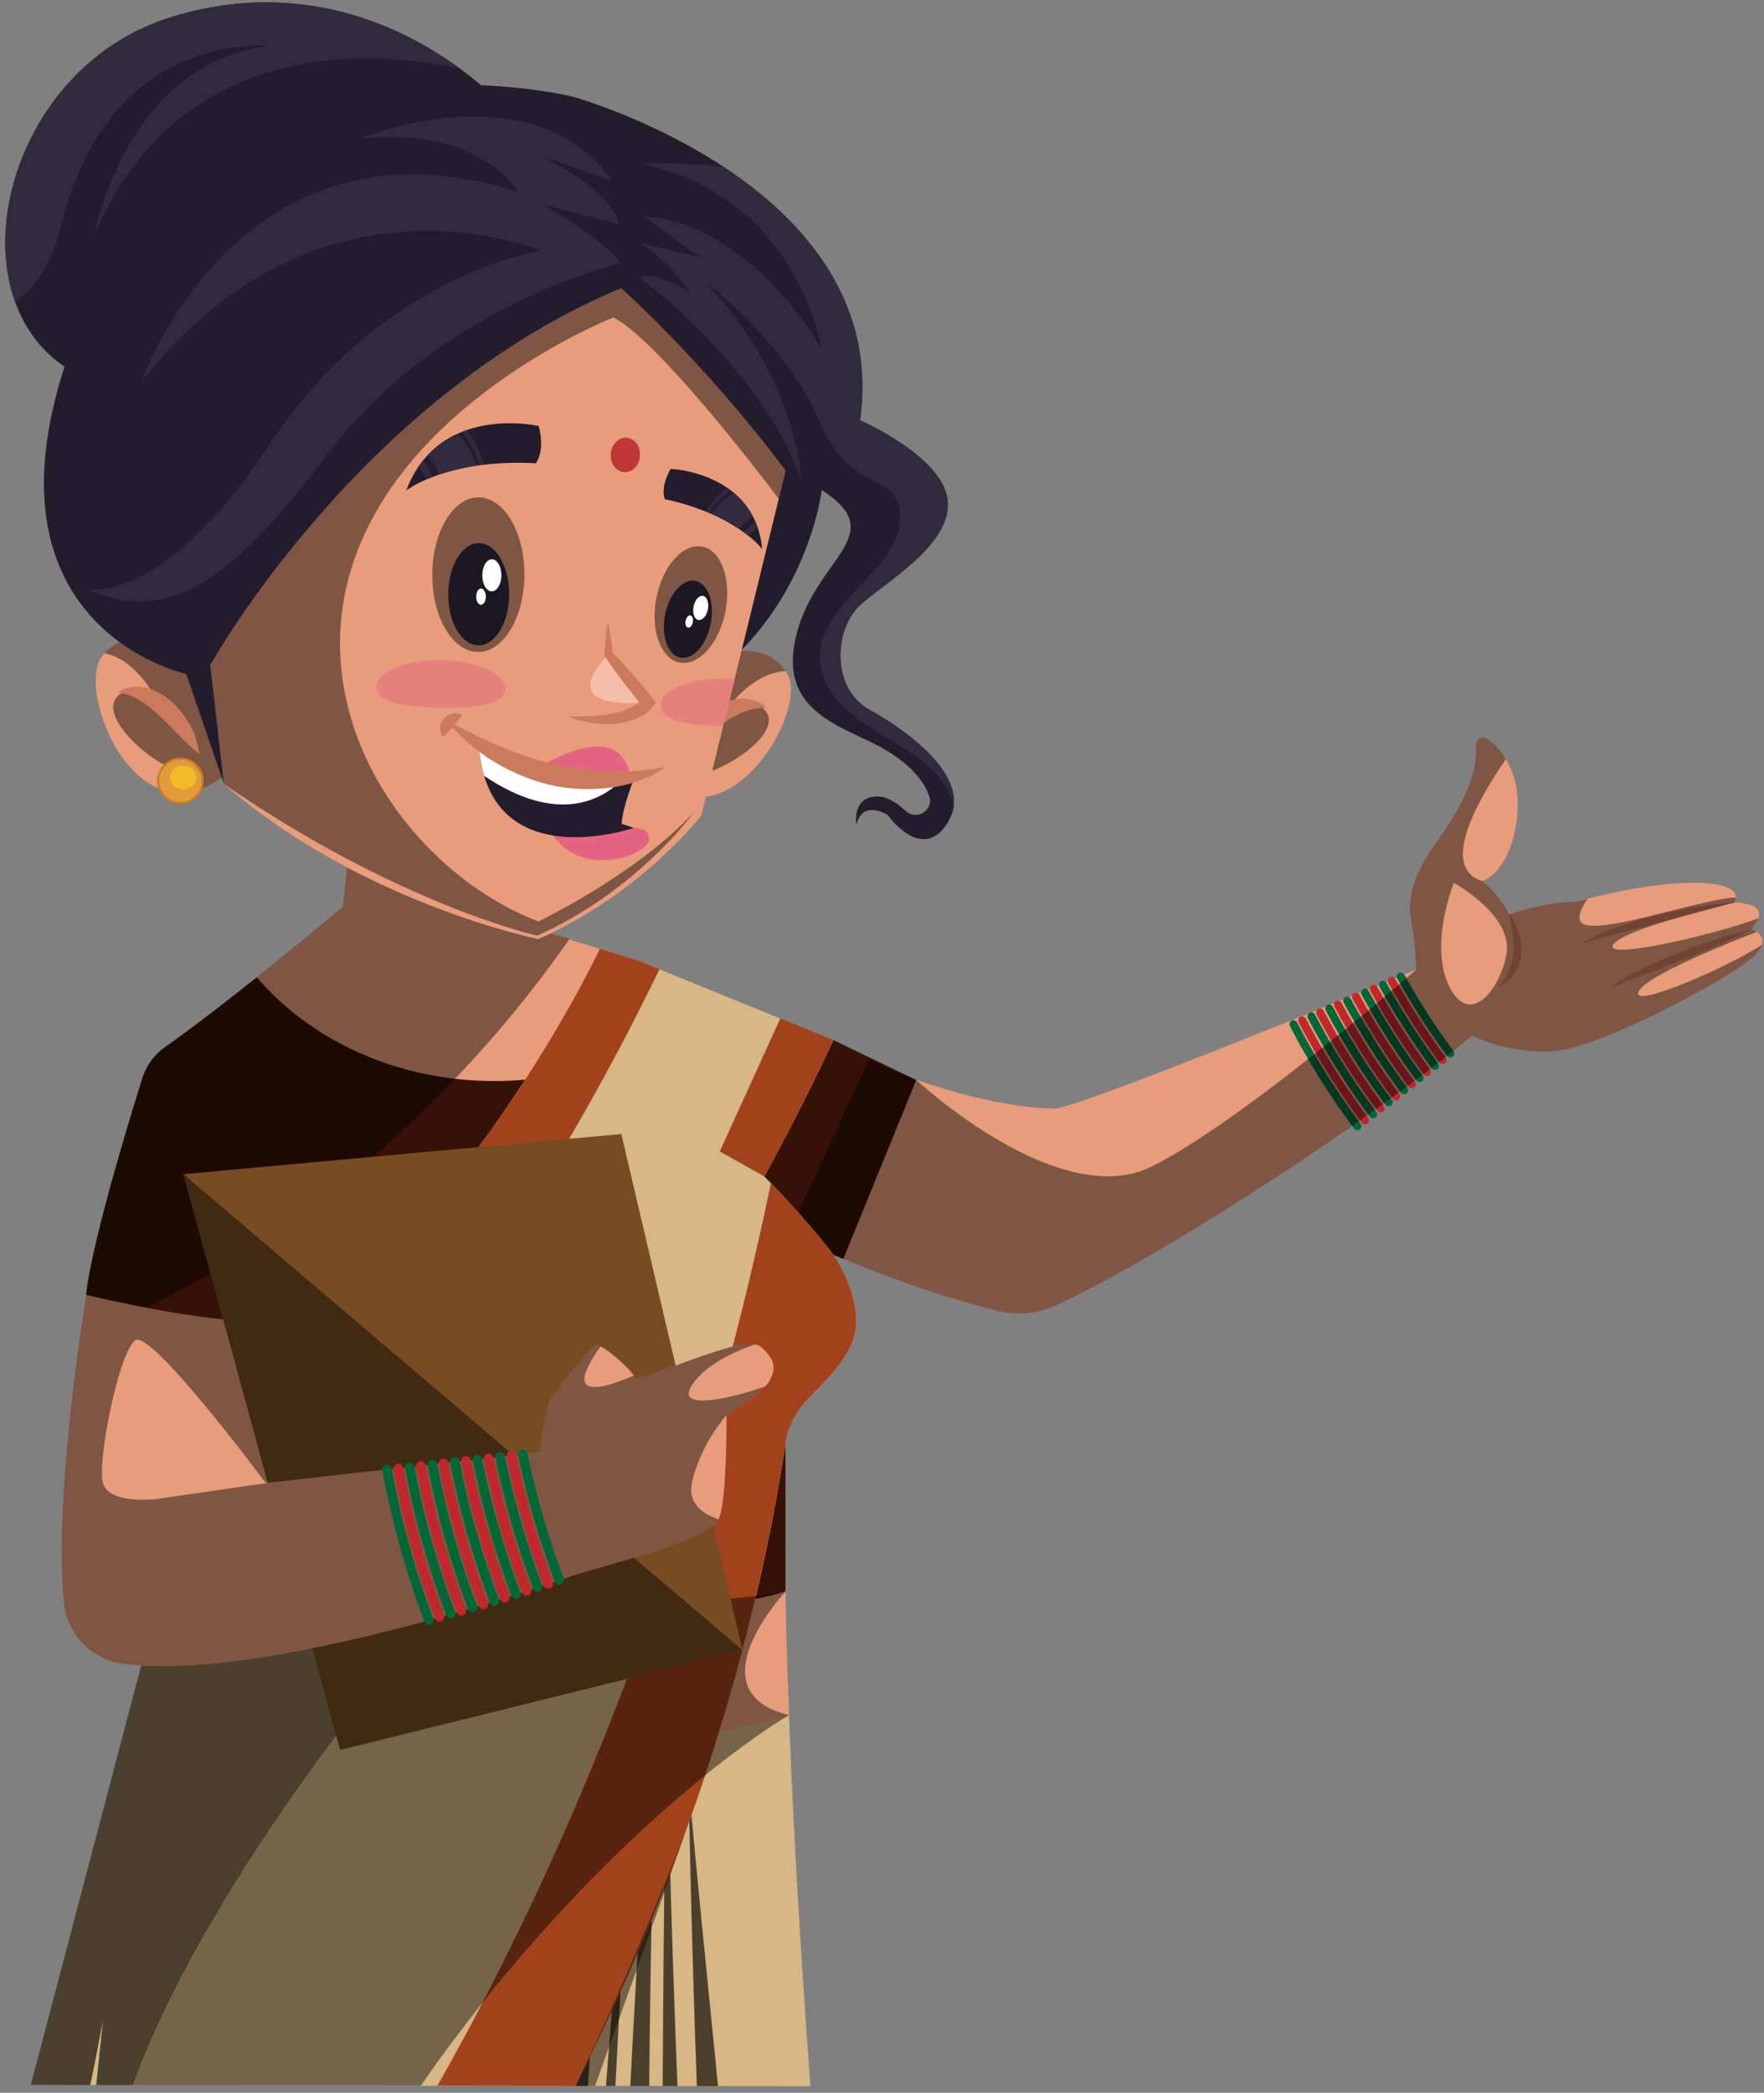 <svg width="102" height="121" viewBox="0 0 102 121" fill="none" xmlns="http://www.w3.org/2000/svg">
<rect x="0" y="0" width="102" height="121" fill="#808080" stroke="none"/>
<path d="M101.112 55.539C99.424 56.882 92.717 60.419 90.107 60.742C87.492 61.071 85.109 59.88 85.109 59.88C78.46 65.45 65.913 73.327 60.909 75.533C59.877 75.979 58.725 76.068 57.636 75.786C51.209 74.163 45.596 71.359 45.596 71.359L50.249 61.244C52.832 62.635 57.836 64.085 60.931 64.085C61.518 64.441 81.879 56.068 81.879 56.068C81.879 56.068 81.825 54.461 81.604 53.323C81.383 52.185 81.501 50.87 82.973 48.81C84.445 46.75 85.421 44.868 85.34 43.251C85.26 41.633 87.519 43.499 87.729 45.877C87.934 48.26 86.963 50.498 85.718 50.945C86.364 51.468 86.892 52.122 87.265 52.865C88.536 52.41 89.869 52.157 91.218 52.115C96.599 50.638 100.993 50.719 100.298 52.158C101.98 52.32 101.964 52.8 101.295 53.733C101.295 53.733 102.8 54.202 101.112 55.539Z" fill="#E89C7C"/>
<path d="M100.297 52.158C98.832 52.63 97.353 52.999 95.877 53.377L93.663 53.936C92.928 54.132 92.19 54.312 91.465 54.568C92.121 54.161 92.823 53.833 93.557 53.59C94.281 53.331 95.02 53.116 95.763 52.927C97.25 52.545 98.767 52.288 100.297 52.158ZM101.295 53.73C99.972 54.405 98.611 54.965 97.247 55.516C96.562 55.783 95.879 56.054 95.189 56.31C94.503 56.574 93.81 56.817 93.12 57.09C93.729 56.665 94.373 56.293 95.046 55.978C95.711 55.652 96.39 55.36 97.075 55.084C98.446 54.529 99.857 54.077 101.295 53.73ZM87.265 52.867C87.518 53.178 87.707 53.536 87.82 53.921C87.944 54.312 87.993 54.722 87.966 55.131C87.933 55.55 87.793 55.953 87.56 56.302C87.34 56.66 86.984 56.902 86.631 57.067C86.87 56.745 87.112 56.464 87.245 56.124C87.388 55.797 87.476 55.449 87.504 55.093C87.559 54.374 87.43 53.638 87.265 52.867Z" fill="#CC7A5E"/>
<path d="M83.86 61.145C83.824 61.145 83.788 61.137 83.755 61.12C83.723 61.104 83.695 61.08 83.674 61.051C82.618 59.624 81.656 58.13 80.794 56.579C80.764 56.525 80.757 56.461 80.774 56.402C80.79 56.343 80.83 56.293 80.884 56.263C80.938 56.233 81.002 56.225 81.061 56.242C81.12 56.259 81.17 56.299 81.2 56.353C82.052 57.887 83.003 59.364 84.046 60.775C84.065 60.8 84.078 60.827 84.085 60.857C84.093 60.886 84.094 60.917 84.09 60.947C84.085 60.977 84.075 61.006 84.059 61.032C84.043 61.059 84.022 61.081 83.998 61.099C83.958 61.129 83.91 61.145 83.86 61.145Z" fill="#006837"/>
<path d="M83.412 61.511C83.395 61.511 83.378 61.509 83.361 61.506C83.305 61.493 83.255 61.461 83.221 61.415C82.139 59.948 81.153 58.413 80.268 56.819C80.239 56.765 80.231 56.702 80.248 56.642C80.265 56.583 80.305 56.533 80.359 56.504C80.413 56.474 80.476 56.467 80.535 56.484C80.595 56.501 80.645 56.541 80.674 56.594C81.548 58.166 82.52 59.68 83.586 61.128C83.614 61.161 83.633 61.203 83.639 61.246C83.645 61.29 83.639 61.335 83.621 61.375C83.603 61.415 83.573 61.449 83.536 61.473C83.499 61.498 83.456 61.511 83.412 61.511Z" fill="#C1272D"/>
<path d="M82.975 61.862C82.938 61.862 82.903 61.853 82.87 61.837C82.838 61.821 82.809 61.797 82.788 61.767C81.675 60.261 80.663 58.684 79.757 57.045C79.743 57.019 79.733 56.989 79.73 56.959C79.727 56.929 79.729 56.898 79.738 56.869C79.746 56.839 79.76 56.812 79.779 56.788C79.798 56.764 79.822 56.744 79.848 56.73C79.875 56.715 79.904 56.706 79.935 56.702C79.965 56.699 79.996 56.701 80.025 56.71C80.054 56.718 80.081 56.732 80.105 56.751C80.129 56.77 80.149 56.794 80.164 56.82C81.059 58.442 82.061 60.002 83.162 61.492C83.187 61.526 83.203 61.567 83.206 61.61C83.21 61.653 83.202 61.696 83.182 61.734C83.163 61.773 83.133 61.805 83.097 61.827C83.06 61.85 83.018 61.862 82.975 61.862Z" fill="#006837"/>
<path d="M82.519 62.222C82.483 62.222 82.447 62.214 82.415 62.198C82.382 62.181 82.354 62.157 82.333 62.128C81.189 60.586 80.153 58.966 79.232 57.281C79.203 57.227 79.196 57.163 79.214 57.104C79.231 57.045 79.271 56.995 79.326 56.966C79.38 56.936 79.443 56.93 79.502 56.947C79.561 56.965 79.611 57.005 79.64 57.059C80.551 58.725 81.575 60.327 82.706 61.852C82.731 61.887 82.746 61.928 82.75 61.971C82.754 62.013 82.745 62.056 82.726 62.095C82.707 62.133 82.677 62.165 82.641 62.188C82.604 62.21 82.562 62.222 82.519 62.222Z" fill="#C1272D"/>
<path d="M82.085 62.568C82.049 62.568 82.013 62.56 81.981 62.544C81.948 62.527 81.92 62.503 81.898 62.474C80.726 60.892 79.666 59.231 78.725 57.501C78.711 57.474 78.702 57.445 78.698 57.415C78.695 57.384 78.698 57.354 78.707 57.324C78.716 57.295 78.73 57.268 78.749 57.244C78.768 57.221 78.792 57.201 78.819 57.187C78.846 57.172 78.875 57.163 78.905 57.16C78.936 57.157 78.966 57.16 78.996 57.168C79.025 57.177 79.052 57.191 79.076 57.211C79.099 57.23 79.119 57.254 79.133 57.28C80.064 58.991 81.113 60.634 82.272 62.198C82.298 62.233 82.313 62.274 82.317 62.317C82.32 62.36 82.312 62.403 82.293 62.441C82.273 62.479 82.244 62.512 82.207 62.534C82.17 62.556 82.128 62.568 82.085 62.568Z" fill="#006837"/>
<path d="M81.632 62.925C81.596 62.925 81.56 62.916 81.528 62.9C81.495 62.884 81.467 62.86 81.445 62.831C80.243 61.213 79.157 59.511 78.198 57.738C78.183 57.711 78.174 57.682 78.171 57.651C78.168 57.621 78.171 57.59 78.18 57.561C78.188 57.532 78.203 57.505 78.222 57.481C78.241 57.458 78.265 57.438 78.292 57.423C78.318 57.409 78.348 57.4 78.378 57.397C78.408 57.394 78.439 57.397 78.468 57.405C78.497 57.414 78.525 57.428 78.548 57.447C78.572 57.467 78.591 57.49 78.606 57.517C79.555 59.271 80.629 60.954 81.818 62.554C81.844 62.589 81.86 62.63 81.863 62.673C81.867 62.716 81.859 62.759 81.839 62.797C81.82 62.836 81.79 62.868 81.754 62.89C81.717 62.913 81.675 62.925 81.632 62.925Z" fill="#C1272D"/>
<path d="M81.195 63.27C81.159 63.27 81.124 63.262 81.091 63.246C81.059 63.23 81.031 63.206 81.01 63.177C79.776 61.523 78.667 59.781 77.691 57.964C77.676 57.937 77.667 57.907 77.664 57.877C77.661 57.847 77.664 57.816 77.673 57.787C77.682 57.758 77.696 57.73 77.716 57.707C77.735 57.683 77.759 57.664 77.785 57.649C77.812 57.635 77.842 57.626 77.872 57.623C77.902 57.62 77.933 57.623 77.962 57.631C77.992 57.64 78.019 57.655 78.042 57.674C78.066 57.693 78.085 57.717 78.1 57.744C79.066 59.541 80.162 61.264 81.381 62.9C81.4 62.924 81.413 62.952 81.421 62.981C81.428 63.011 81.43 63.041 81.425 63.072C81.421 63.102 81.411 63.131 81.395 63.157C81.379 63.183 81.359 63.206 81.334 63.224C81.294 63.254 81.246 63.271 81.195 63.27Z" fill="#006837"/>
<path d="M80.738 63.626C80.721 63.626 80.704 63.625 80.687 63.621C80.632 63.608 80.582 63.577 80.547 63.532C79.286 61.843 78.155 60.06 77.163 58.2C77.149 58.173 77.14 58.143 77.137 58.113C77.134 58.083 77.137 58.052 77.146 58.023C77.155 57.994 77.169 57.966 77.189 57.943C77.208 57.919 77.232 57.9 77.259 57.886C77.286 57.871 77.316 57.862 77.346 57.859C77.376 57.856 77.407 57.86 77.436 57.869C77.465 57.878 77.492 57.892 77.516 57.912C77.54 57.931 77.559 57.955 77.573 57.982C78.552 59.817 79.668 61.575 80.911 63.242C80.94 63.276 80.959 63.317 80.965 63.36C80.972 63.404 80.965 63.449 80.947 63.489C80.929 63.53 80.9 63.564 80.863 63.588C80.826 63.613 80.782 63.626 80.738 63.626Z" fill="#C1272D"/>
<path d="M80.299 63.966C80.263 63.966 80.227 63.958 80.195 63.942C80.163 63.925 80.135 63.902 80.113 63.873C78.819 62.15 77.664 60.327 76.658 58.421C76.644 58.394 76.635 58.364 76.632 58.334C76.629 58.304 76.632 58.273 76.641 58.244C76.65 58.215 76.665 58.188 76.684 58.164C76.704 58.141 76.728 58.121 76.755 58.107C76.782 58.093 76.811 58.084 76.842 58.081C76.872 58.078 76.903 58.081 76.932 58.09C76.961 58.099 76.988 58.114 77.012 58.134C77.035 58.153 77.055 58.177 77.069 58.204C78.063 60.088 79.205 61.891 80.484 63.595C80.51 63.629 80.526 63.67 80.53 63.713C80.534 63.756 80.525 63.799 80.506 63.838C80.487 63.876 80.457 63.909 80.421 63.931C80.384 63.954 80.342 63.966 80.299 63.966Z" fill="#006837"/>
<path d="M79.837 64.321C79.801 64.321 79.766 64.313 79.733 64.297C79.701 64.281 79.673 64.257 79.651 64.228C78.331 62.466 77.152 60.601 76.127 58.652C76.099 58.597 76.094 58.534 76.112 58.475C76.131 58.417 76.171 58.368 76.226 58.34C76.28 58.311 76.344 58.305 76.402 58.323C76.461 58.341 76.51 58.382 76.539 58.436C77.552 60.364 78.717 62.207 80.023 63.95C80.049 63.984 80.065 64.025 80.069 64.068C80.073 64.111 80.065 64.154 80.045 64.193C80.026 64.231 79.996 64.264 79.96 64.287C79.923 64.309 79.88 64.321 79.837 64.321Z" fill="#C1272D"/>
<path d="M79.397 64.66C79.361 64.66 79.325 64.651 79.293 64.635C79.26 64.619 79.232 64.595 79.211 64.566C77.862 62.77 76.663 60.865 75.626 58.873C75.597 58.818 75.592 58.754 75.611 58.696C75.629 58.637 75.67 58.588 75.725 58.56C75.779 58.531 75.843 58.526 75.902 58.544C75.96 58.563 76.009 58.604 76.038 58.659C77.064 60.629 78.249 62.512 79.583 64.289C79.601 64.313 79.614 64.341 79.622 64.371C79.629 64.4 79.631 64.431 79.626 64.461C79.622 64.491 79.612 64.52 79.596 64.546C79.581 64.572 79.56 64.595 79.536 64.614C79.496 64.644 79.447 64.66 79.397 64.66Z" fill="#006837"/>
<path d="M78.932 65.014C78.896 65.014 78.86 65.006 78.828 64.99C78.796 64.973 78.767 64.95 78.746 64.921C77.372 63.084 76.15 61.139 75.092 59.103C75.078 59.076 75.069 59.047 75.066 59.016C75.064 58.986 75.067 58.955 75.076 58.926C75.085 58.897 75.1 58.87 75.12 58.847C75.139 58.824 75.164 58.804 75.191 58.79C75.218 58.776 75.247 58.768 75.278 58.765C75.308 58.762 75.339 58.766 75.368 58.775C75.397 58.784 75.424 58.799 75.447 58.819C75.47 58.838 75.49 58.862 75.504 58.889C76.55 60.902 77.759 62.827 79.118 64.643C79.136 64.668 79.149 64.695 79.157 64.725C79.164 64.754 79.166 64.785 79.162 64.815C79.157 64.845 79.147 64.874 79.131 64.9C79.116 64.927 79.095 64.95 79.071 64.968C79.031 64.998 78.982 65.014 78.932 65.014Z" fill="#C1272D"/>
<path d="M78.489 65.348C78.453 65.348 78.417 65.339 78.385 65.323C78.353 65.307 78.325 65.283 78.303 65.254C76.902 63.384 75.659 61.4 74.586 59.324C74.572 59.297 74.564 59.267 74.561 59.237C74.559 59.207 74.562 59.176 74.572 59.147C74.581 59.118 74.596 59.091 74.615 59.068C74.635 59.044 74.659 59.025 74.686 59.011C74.714 58.997 74.743 58.989 74.774 58.986C74.804 58.984 74.835 58.987 74.864 58.996C74.893 59.006 74.92 59.021 74.943 59.04C74.966 59.06 74.986 59.084 74.999 59.111C76.06 61.165 77.29 63.127 78.675 64.977C78.693 65.001 78.706 65.029 78.714 65.058C78.721 65.088 78.723 65.119 78.719 65.149C78.714 65.179 78.704 65.208 78.688 65.234C78.673 65.26 78.652 65.283 78.628 65.302C78.588 65.332 78.539 65.348 78.489 65.348Z" fill="#006837"/>
<path d="M26.444 92.019L26.395 92.359L26.261 93.265L25.349 99.309L25.279 99.789L22.61 117.54L22.152 120.581L7.701 120.559L5.566 120.554H5.221L1.775 120.548C2.045 119.529 2.309 118.516 2.573 117.518C4.897 108.686 6.957 100.873 8.16 96.295C8.871 93.594 9.286 92.019 9.286 92.019L15.094 90.482L16.819 90.714L18.895 90.995L24.093 91.701H24.098L24.81 91.798L25.56 91.9L26.266 91.992L26.444 92.019Z" fill="#D6B785"/>
<g style="mix-blend-mode:soft-light" opacity="0.65">
<path d="M26.444 92.019L26.395 92.359L26.261 93.265L25.349 99.309L25.279 99.789L22.61 117.54L22.152 120.581L7.701 120.559L5.566 120.554C5.668 119.562 5.776 118.548 5.879 117.523C5.906 117.286 5.927 117.044 5.954 116.806C5.911 117.038 5.868 117.275 5.819 117.523C5.652 118.424 5.453 119.443 5.221 120.554L1.775 120.548C2.045 119.529 2.309 118.516 2.573 117.518C4.897 108.686 6.957 100.873 8.16 96.295C8.871 93.594 9.286 92.019 9.286 92.019L15.094 90.482L16.819 90.714L18.895 90.995L24.093 91.701H24.098L24.81 91.798L25.56 91.9L26.266 91.992L26.444 92.019Z" fill="black"/>
</g>
<path d="M48.199 72.564L46.727 71.993L48.269 74.009L45.416 80.021V92.019L45.411 92.024L43.524 93.081L43.518 93.086L42.515 93.642L39.819 95.151L38.045 93.108L37.792 92.822L37.598 92.596L36.687 91.549L36.654 91.517L34.735 89.306L31.171 87.856L30.378 87.532L29.623 87.225L28.847 86.907L28.102 86.605L27.337 86.292L26.609 85.996L25.854 85.688L25.142 85.403L24.398 85.095L19.917 83.273L14.153 80.922H14.148L14.099 80.739L13.123 76.856H13.048C11.269 76.894 9.344 76.441 7.823 75.961C6.854 75.659 5.905 75.297 4.981 74.877C4.981 74.877 5.089 72.381 8.238 62.319C8.472 61.587 8.942 60.954 9.575 60.518C11.101 59.451 13.053 57.93 14.849 56.507C17.523 54.371 19.837 52.425 19.837 52.425L20.893 42.46L33.344 44.369L31.726 53.929L32.918 54.301L34.697 54.851L36.821 55.509L38.132 56.043L45.12 58.879V58.885L48.188 60.13V60.136L52.981 62.443L48.765 72.785L48.199 72.564Z" fill="#351205"/>
<path d="M38.336 59.834C37.434 60.383 36.482 60.849 35.495 61.225V61.23C33.848 61.861 32.123 62.262 30.367 62.422C29.774 62.476 29.175 62.503 28.566 62.503C27.811 62.503 27.057 62.46 26.307 62.373C21.621 61.834 17.534 59.645 14.849 56.507C17.523 54.371 19.836 52.425 19.836 52.425L20.893 42.46L33.343 44.369L31.726 53.929L32.917 54.301L34.697 54.851L36.821 55.509L37.474 57.375L38.336 59.834Z" fill="#E89C7C"/>
<path d="M46.864 120.624L41.52 120.613H39.175L38.317 120.608H36.446L35.583 120.602H32.979L25.295 120.586H24.336L22.152 120.581L7.701 120.559C7.782 120.333 7.868 120.106 7.955 119.88C7.96 119.858 7.971 119.837 7.976 119.815C8.046 119.626 8.122 119.443 8.197 119.254C8.284 119.044 8.37 118.839 8.456 118.629C8.537 118.424 8.629 118.214 8.72 118.003C8.785 117.842 8.855 117.685 8.931 117.523H8.936C9.049 117.265 9.168 117.011 9.286 116.752C9.383 116.542 9.486 116.337 9.583 116.127C9.885 115.501 10.198 114.876 10.521 114.261C10.737 113.846 10.958 113.436 11.179 113.026C11.519 112.412 11.858 111.808 12.209 111.204C12.441 110.805 12.673 110.411 12.91 110.018C12.996 109.872 13.082 109.726 13.174 109.581C13.454 109.117 13.74 108.664 14.021 108.211C14.215 107.915 14.403 107.618 14.587 107.327C14.624 107.273 14.662 107.219 14.695 107.165C14.851 106.928 15.002 106.691 15.153 106.459C15.25 106.319 15.342 106.179 15.433 106.038C15.66 105.699 15.881 105.364 16.107 105.041C16.312 104.739 16.512 104.442 16.711 104.157C16.851 103.957 16.986 103.758 17.126 103.563C17.353 103.245 17.569 102.938 17.784 102.636C17.892 102.485 18 102.339 18.102 102.188C18.318 101.903 18.518 101.622 18.717 101.353C18.814 101.229 18.906 101.099 18.997 100.975C19.019 100.943 19.041 100.916 19.062 100.884C19.197 100.711 19.321 100.544 19.445 100.377V100.371C19.833 99.859 20.189 99.395 20.502 98.986C22.211 99.137 23.823 99.239 25.349 99.309C25.905 99.331 26.444 99.352 26.972 99.368H26.978C27.36 99.379 27.733 99.385 28.105 99.395H28.11C30.876 99.439 33.303 99.358 35.432 99.191C35.475 99.185 35.513 99.185 35.556 99.18C35.653 99.174 35.74 99.164 35.837 99.158H35.842C36.209 99.131 36.559 99.093 36.91 99.056C36.935 99.057 36.96 99.055 36.985 99.05C37.249 99.023 37.503 98.991 37.751 98.969C37.805 98.959 37.864 98.953 37.913 98.948C38.128 98.915 38.339 98.894 38.544 98.867H38.571C39.913 98.684 41.094 98.468 42.14 98.236H42.151C42.615 98.134 43.057 98.026 43.467 97.918C44.259 97.713 44.955 97.497 45.553 97.287H45.559C45.564 97.503 45.569 97.719 45.58 97.934C45.591 98.333 45.607 98.743 45.623 99.164C45.801 104.022 46.119 110.104 46.642 117.567C46.712 118.559 46.786 119.578 46.864 120.624Z" fill="#D6B785"/>
<path d="M45.621 99.164C44.617 99.445 43.206 99.807 41.577 100.134C39.542 100.536 37.146 100.88 34.737 100.949C33.614 100.983 32.489 100.945 31.369 100.834C24.073 100.088 29.856 93.096 29.856 93.096C32.466 93.249 35.082 93.26 37.694 93.131C39.671 93.033 41.776 92.826 43.67 92.448C44.282 92.321 44.861 92.184 45.415 92.017C45.454 94.02 45.512 96.391 45.621 99.164Z" fill="#E89C7C"/>
<g style="mix-blend-mode:soft-light" opacity="0.65">
<path d="M41.52 120.613H40.295C40.258 119.594 40.225 118.575 40.188 117.561C40.053 113.436 39.94 109.349 39.859 105.321C39.856 105.318 39.855 105.314 39.855 105.311C39.855 105.307 39.856 105.303 39.859 105.3C39.843 104.674 39.832 104.054 39.821 103.434C39.816 103.359 39.816 103.288 39.816 103.213C39.821 103.283 39.826 103.348 39.837 103.418C39.88 103.925 39.929 104.437 39.983 104.955C39.977 104.96 39.983 104.96 39.983 104.965C40.355 108.945 40.77 113.172 41.212 117.561C41.315 118.57 41.417 119.587 41.52 120.613ZM39.174 120.613L38.317 120.608C38.322 119.599 38.327 118.586 38.338 117.561C38.354 114.898 38.378 112.184 38.408 109.419V108.972C38.424 107.532 38.441 106.071 38.462 104.604C38.478 103.294 38.496 101.971 38.516 100.636C38.527 100.048 38.532 99.46 38.543 98.867C38.543 98.506 38.548 98.144 38.554 97.778C38.559 98.144 38.559 98.506 38.57 98.867C38.575 99.449 38.586 100.032 38.592 100.625C38.613 101.87 38.637 103.138 38.662 104.426C38.689 105.645 38.721 106.885 38.753 108.136V108.292C38.758 108.332 38.76 108.371 38.759 108.411C38.84 111.382 38.942 114.439 39.055 117.561C39.093 118.57 39.136 119.589 39.174 120.613ZM38.004 95.411C37.993 95.821 37.982 96.23 37.971 96.64C37.95 97.411 37.928 98.177 37.912 98.948C37.896 99.541 37.885 100.129 37.869 100.716C37.837 102.221 37.804 103.725 37.777 105.219C37.734 107.074 37.7 108.921 37.675 110.762V110.767C37.67 110.848 37.67 110.924 37.67 110.999V111.01C37.664 111.172 37.664 111.333 37.664 111.495V111.501C37.626 113.533 37.599 115.55 37.572 117.556C37.562 118.575 37.551 119.594 37.54 120.608H36.446C36.499 119.594 36.553 118.58 36.607 117.556C36.672 116.343 36.74 115.122 36.812 113.895V113.889C36.828 113.566 36.845 113.242 36.866 112.919V112.897C36.871 112.816 36.877 112.73 36.882 112.644V112.638C37.017 110.331 37.159 107.999 37.308 105.645C37.411 104.022 37.519 102.383 37.632 100.743C37.67 100.15 37.707 99.563 37.75 98.969C37.799 98.204 37.853 97.427 37.912 96.656C37.945 96.241 37.971 95.826 38.004 95.411ZM37.481 93.227C37.459 93.437 37.443 93.653 37.422 93.869C37.335 94.85 37.251 95.84 37.168 96.84C37.103 97.573 37.044 98.312 36.985 99.05C36.936 99.638 36.893 100.226 36.85 100.819C36.699 102.679 36.564 104.561 36.429 106.459C36.241 109.247 36.063 112.067 35.896 114.919L35.89 114.925C35.89 114.995 35.885 115.07 35.879 115.146V115.151C35.852 115.679 35.82 116.208 35.793 116.736C35.788 116.742 35.788 116.742 35.788 116.747C35.777 117.017 35.761 117.286 35.745 117.556C35.691 118.57 35.637 119.583 35.583 120.602H35.038C35.098 119.853 35.157 119.103 35.216 118.348C35.238 118.084 35.254 117.82 35.281 117.556C35.313 117.119 35.351 116.682 35.383 116.24V116.235L35.4 116.041C35.653 112.951 35.921 109.829 36.203 106.675C36.376 104.739 36.553 102.791 36.737 100.83C36.796 100.242 36.85 99.649 36.909 99.056C36.979 98.323 37.05 97.584 37.12 96.85C37.217 95.869 37.314 94.882 37.416 93.896C37.438 93.674 37.459 93.448 37.481 93.227ZM36.818 90.482C36.775 90.838 36.731 91.194 36.688 91.55C36.645 91.89 36.607 92.229 36.564 92.575C36.543 92.774 36.521 92.979 36.494 93.184C36.343 94.472 36.196 95.783 36.052 97.115C36.03 97.33 36.009 97.546 35.987 97.762C35.933 98.225 35.885 98.689 35.836 99.158C35.777 99.741 35.718 100.323 35.658 100.911C35.432 103.175 35.216 105.485 35.011 107.839C34.731 111.015 34.467 114.267 34.219 117.556C34.186 117.976 34.154 118.397 34.122 118.823C34.122 118.846 34.12 118.87 34.116 118.893V118.904C34.073 119.47 34.035 120.036 33.992 120.602H32.978C33.086 119.583 33.2 118.564 33.307 117.556C33.647 114.477 33.998 111.447 34.359 108.492C34.672 105.909 34.995 103.38 35.324 100.921C35.4 100.339 35.475 99.757 35.556 99.18C35.577 99.018 35.599 98.862 35.621 98.7C35.691 98.188 35.761 97.675 35.831 97.174C36.02 95.815 36.214 94.489 36.408 93.184C36.44 92.979 36.467 92.774 36.499 92.569C36.553 92.219 36.607 91.868 36.656 91.518C36.71 91.173 36.764 90.828 36.818 90.482Z" fill="black"/>
</g>
<path d="M49.516 76.318C49.527 76.856 49.403 77.388 49.155 77.865C49.08 78.022 48.999 78.173 48.907 78.323C48.8 78.504 48.683 78.679 48.557 78.847C48.266 79.231 47.954 79.6 47.624 79.952C47.575 79.996 47.53 80.045 47.489 80.097C47.354 80.232 47.225 80.362 47.101 80.496C47.018 80.573 46.938 80.654 46.864 80.739C46.756 80.852 46.653 80.96 46.556 81.057C46.524 81.089 46.495 81.123 46.47 81.16C46.416 81.219 46.367 81.278 46.324 81.332V81.338C46.243 81.445 46.168 81.559 46.092 81.667C46.056 81.72 46.024 81.776 45.995 81.834C45.936 81.936 45.882 82.039 45.828 82.136V82.141C45.765 82.264 45.709 82.39 45.661 82.519C45.585 82.705 45.526 82.898 45.483 83.096C45.462 83.23 45.44 83.365 45.418 83.5V83.511C45.311 84.206 45.197 84.907 45.073 85.597C44.691 87.846 44.232 90.067 43.72 92.273H43.715C43.704 92.332 43.693 92.386 43.677 92.445C43.628 92.656 43.574 92.871 43.526 93.082C43.337 93.863 43.143 94.64 42.933 95.411C42.685 96.36 42.426 97.298 42.151 98.236C42.059 98.554 41.968 98.873 41.865 99.185C41.779 99.503 41.682 99.816 41.585 100.134C41.326 100.97 41.062 101.806 40.781 102.636C40.528 103.413 40.264 104.184 39.983 104.96V104.966C39.946 105.084 39.902 105.203 39.859 105.321C39.778 105.553 39.697 105.78 39.606 106.006C39.579 106.076 39.557 106.152 39.53 106.222V106.227C39.514 106.27 39.498 106.314 39.482 106.362C39.25 107.009 39.007 107.651 38.754 108.292C38.646 108.584 38.533 108.875 38.409 109.166V109.171C38.177 109.754 37.945 110.331 37.708 110.908C37.702 110.924 37.697 110.94 37.692 110.956C37.688 110.975 37.681 110.993 37.67 111.01C37.411 111.646 37.142 112.283 36.867 112.919C36.662 113.409 36.446 113.895 36.225 114.38C36.112 114.639 35.993 114.892 35.88 115.146V115.151C35.821 115.281 35.761 115.405 35.707 115.534C35.599 115.766 35.492 115.998 35.384 116.235V116.24C35.281 116.456 35.179 116.672 35.077 116.893C34.979 117.119 34.877 117.335 34.769 117.556H34.764C34.553 118.009 34.338 118.456 34.117 118.904C34.106 118.926 34.095 118.942 34.084 118.963C33.901 119.341 33.712 119.724 33.524 120.101C33.443 120.268 33.362 120.435 33.276 120.603H32.979L25.295 120.586H24.336L22.152 120.581L7.701 120.559C7.782 120.333 7.868 120.106 7.955 119.88C7.96 119.858 7.971 119.837 7.976 119.815C8.046 119.627 8.122 119.443 8.197 119.254C8.284 119.044 8.37 118.839 8.456 118.629C8.537 118.424 8.629 118.214 8.72 118.003C8.79 117.847 8.86 117.685 8.936 117.524C9.049 117.265 9.168 117.011 9.286 116.753C9.383 116.542 9.486 116.337 9.583 116.127C9.885 115.502 10.198 114.876 10.521 114.261C10.737 113.846 10.958 113.436 11.179 113.027C11.519 112.412 11.858 111.808 12.209 111.204C12.441 110.805 12.673 110.411 12.91 110.018C12.996 109.872 13.082 109.727 13.174 109.581C13.454 109.117 13.74 108.664 14.021 108.212C14.215 107.915 14.403 107.618 14.587 107.327C14.624 107.273 14.662 107.219 14.695 107.165C14.851 106.928 15.002 106.691 15.153 106.459C15.25 106.319 15.342 106.179 15.433 106.039C15.66 105.699 15.881 105.365 16.107 105.041C16.312 104.739 16.512 104.443 16.711 104.157C16.851 103.957 16.986 103.758 17.126 103.564C17.353 103.246 17.569 102.938 17.784 102.636C17.892 102.485 18 102.34 18.102 102.189C18.318 101.903 18.518 101.623 18.717 101.353C18.814 101.229 18.906 101.099 18.997 100.975C19.019 100.943 19.041 100.916 19.062 100.884C19.197 100.711 19.321 100.544 19.445 100.377V100.372C19.833 99.859 20.189 99.396 20.502 98.986C21.505 97.692 22.13 96.948 22.13 96.948C22.13 96.948 21.64 96.106 20.858 94.683C20.319 93.702 19.645 92.445 18.895 90.995C18.226 89.701 17.498 88.256 16.76 86.713C16.7 86.6 16.646 86.482 16.593 86.363C16.576 86.325 16.555 86.287 16.539 86.25V86.244C16.442 86.05 16.35 85.856 16.258 85.657C16.102 85.322 15.946 84.988 15.789 84.654C15.633 84.32 15.476 83.98 15.325 83.635C14.937 82.766 14.549 81.877 14.172 80.982L14.166 80.971L14.161 80.944L14.155 80.939C14.155 80.933 14.15 80.928 14.15 80.922H14.155V80.917C14.479 80.642 14.792 80.362 15.104 80.087C15.708 79.547 16.296 79.012 16.868 78.48C17.035 78.323 17.207 78.167 17.369 78.005C17.984 77.428 18.581 76.846 19.159 76.258C19.359 76.07 19.553 75.87 19.747 75.671C19.855 75.558 19.968 75.444 20.07 75.331C22.81 72.51 25.348 69.501 27.668 66.326H27.673C28.099 65.749 28.504 65.183 28.887 64.622C29.081 64.347 29.264 64.072 29.447 63.803C29.636 63.533 29.819 63.258 29.992 62.994C30.116 62.8 30.245 62.611 30.364 62.422H30.369C30.935 61.544 31.46 60.701 31.944 59.894C32.224 59.425 32.488 58.966 32.742 58.524C33.259 57.613 33.721 56.763 34.127 55.974C34.338 55.58 34.521 55.208 34.699 54.852L36.818 55.51H36.824L38.128 56.038H38.134L45.122 58.88L48.19 60.131V60.136C47.327 62.002 46.249 64.191 44.933 66.655C44.701 67.103 44.453 67.561 44.2 68.025C44.329 68.154 44.459 68.284 44.583 68.413C44.96 68.801 45.311 69.173 45.634 69.524C45.823 69.729 46.001 69.928 46.168 70.112V70.117C46.168 70.117 46.233 70.187 46.346 70.311C46.378 70.349 46.411 70.386 46.438 70.419C46.518 70.505 46.61 70.613 46.712 70.732C46.766 70.796 46.815 70.856 46.869 70.915C46.88 70.92 46.885 70.931 46.89 70.936C46.95 71.007 47.014 71.082 47.079 71.157C47.094 71.169 47.107 71.184 47.117 71.201C47.131 71.216 47.144 71.232 47.155 71.249C47.219 71.319 47.279 71.389 47.338 71.465C47.548 71.713 47.769 71.988 47.996 72.279C48.001 72.284 48.007 72.295 48.017 72.306C48.035 72.323 48.049 72.344 48.06 72.365C48.077 72.387 48.093 72.408 48.109 72.43C48.131 72.457 48.152 72.495 48.185 72.538V72.543C48.191 72.549 48.197 72.557 48.201 72.565C48.52 73.049 48.791 73.564 49.01 74.102C49.074 74.258 49.133 74.425 49.193 74.603C49.379 75.157 49.488 75.734 49.516 76.318Z" fill="#D6B785"/>
<path d="M49.511 76.317C49.519 76.854 49.397 77.385 49.156 77.865C49.08 78.021 48.999 78.172 48.907 78.323C48.794 78.501 48.681 78.674 48.557 78.846C48.266 79.231 47.955 79.6 47.624 79.951C47.575 79.996 47.53 80.045 47.489 80.097C47.355 80.232 47.225 80.361 47.101 80.496C47.018 80.573 46.939 80.654 46.864 80.739C46.751 80.847 46.648 80.954 46.557 81.057C46.525 81.088 46.496 81.123 46.47 81.159C46.417 81.213 46.368 81.27 46.325 81.332V81.337C46.239 81.445 46.163 81.558 46.093 81.666C46.057 81.719 46.024 81.775 45.996 81.833C45.935 81.931 45.879 82.032 45.829 82.135V82.141C45.766 82.263 45.71 82.389 45.661 82.518C45.584 82.703 45.522 82.894 45.478 83.09C45.462 83.214 45.441 83.338 45.419 83.462C45.311 84.174 45.192 84.885 45.074 85.597C44.68 87.846 44.225 90.071 43.71 92.272C43.693 92.332 43.683 92.391 43.666 92.445C43.618 92.66 43.564 92.876 43.51 93.092C43.327 93.863 43.133 94.629 42.928 95.394V95.41C42.674 96.359 42.416 97.298 42.146 98.236H42.141C42.049 98.554 41.963 98.867 41.865 99.185C41.768 99.503 41.671 99.816 41.574 100.134C41.321 100.97 41.051 101.805 40.776 102.641C40.517 103.412 40.253 104.183 39.984 104.954V104.96C39.941 105.073 39.903 105.186 39.86 105.299C39.86 105.305 39.86 105.305 39.854 105.31C39.773 105.542 39.693 105.774 39.606 106.006C39.595 106.038 39.579 106.065 39.569 106.097C39.304 106.825 39.035 107.548 38.754 108.27C38.641 108.567 38.528 108.869 38.409 109.166V109.171C38.177 109.753 37.946 110.33 37.708 110.907C37.703 110.923 37.697 110.939 37.692 110.956C37.683 110.969 37.675 110.983 37.671 110.999C37.412 111.635 37.142 112.266 36.867 112.897C36.657 113.393 36.441 113.889 36.225 114.38C36.112 114.638 35.994 114.892 35.88 115.145V115.151C35.821 115.28 35.762 115.404 35.708 115.533C35.6 115.765 35.492 115.997 35.384 116.234V116.24C35.282 116.456 35.179 116.671 35.077 116.892C34.975 117.113 34.872 117.334 34.764 117.555C34.554 118.003 34.338 118.445 34.117 118.893V118.903C34.106 118.925 34.096 118.941 34.085 118.963C33.901 119.34 33.713 119.723 33.524 120.101C33.454 120.241 33.384 120.386 33.308 120.526L33.271 120.602H32.98L25.296 120.586C25.873 119.572 26.428 118.558 26.973 117.545C27.285 116.962 27.587 116.385 27.884 115.808L27.889 115.803C30.505 110.789 32.769 105.801 34.732 100.948C34.969 100.36 35.206 99.773 35.433 99.19C35.498 99.028 35.562 98.861 35.622 98.7C35.746 98.387 35.87 98.074 35.988 97.761C36.08 97.529 36.166 97.298 36.252 97.066C36.657 95.998 37.045 94.941 37.417 93.895C37.421 93.887 37.423 93.878 37.422 93.868C37.514 93.62 37.606 93.372 37.687 93.13C37.724 93.027 37.762 92.925 37.795 92.822C37.822 92.747 37.848 92.671 37.875 92.601C38.01 92.213 38.145 91.825 38.274 91.442C38.522 90.714 38.765 89.997 38.997 89.28C39.337 88.255 39.66 87.243 39.968 86.244V86.239C40.124 85.732 40.28 85.236 40.426 84.734C40.523 84.421 40.62 84.109 40.706 83.796V83.791C41.003 82.809 41.278 81.839 41.542 80.884C41.785 80.016 42.017 79.162 42.238 78.323C42.281 78.172 42.318 78.016 42.356 77.865L42.362 77.859C43.251 74.462 43.979 71.287 44.578 68.413C44.955 68.801 45.306 69.173 45.635 69.523C45.823 69.728 46.001 69.928 46.168 70.111V70.116C46.168 70.116 46.233 70.187 46.346 70.311C46.379 70.348 46.411 70.386 46.438 70.418C46.519 70.505 46.611 70.612 46.713 70.731C46.745 70.763 46.778 70.801 46.81 70.839C46.831 70.863 46.851 70.888 46.869 70.914C46.88 70.92 46.886 70.931 46.891 70.936C46.95 71.006 47.015 71.082 47.08 71.157C47.095 71.169 47.108 71.183 47.117 71.2C47.132 71.215 47.144 71.231 47.155 71.249C47.22 71.319 47.279 71.389 47.339 71.464C47.549 71.712 47.77 71.987 47.996 72.279C48.002 72.284 48.007 72.295 48.018 72.306C48.035 72.323 48.05 72.343 48.061 72.365C48.077 72.386 48.093 72.408 48.109 72.43C48.131 72.457 48.153 72.494 48.185 72.537V72.543C48.192 72.549 48.197 72.556 48.201 72.564C48.52 73.049 48.791 73.564 49.01 74.101C49.075 74.257 49.134 74.425 49.193 74.603C49.378 75.157 49.485 75.734 49.511 76.317ZM38.13 56.039C35.208 62.107 27.028 77.818 16.918 85.951C16.789 86.058 16.659 86.159 16.535 86.25C15.726 84.552 14.912 82.754 14.146 80.92C25.653 71.028 31.886 60.545 34.696 54.852L36.82 55.509L38.13 56.039ZM48.189 60.13V60.135C47.326 62.001 46.248 64.19 44.932 66.654C44.7 67.102 44.452 67.56 44.199 68.024L41.621 66.573L45.121 58.879L48.189 60.13Z" fill="#A2421C"/>
<g style="mix-blend-mode:soft-light" opacity="0.45">
<path d="M7.823 75.961C6.854 75.659 5.905 75.297 4.981 74.877C4.981 74.877 5.089 72.381 8.238 62.319C8.472 61.587 8.942 60.954 9.575 60.518C11.101 59.451 13.053 57.93 14.849 56.507C17.523 54.371 19.837 52.425 19.837 52.425L20.893 42.46L33.344 44.369L31.726 53.929L32.918 54.301C30.927 57.16 28.717 59.858 26.307 62.373C24.796 63.958 23.205 65.464 21.54 66.886C18.616 69.395 15.478 71.645 12.164 73.61C10.778 74.424 9.331 75.208 7.823 75.961ZM39.605 106.006C39.578 106.076 39.557 106.152 39.53 106.222V106.227C39.514 106.27 39.497 106.313 39.481 106.362C39.244 107.041 39.001 107.721 38.759 108.411C38.64 108.745 38.521 109.079 38.408 109.414V109.419C38.16 110.109 37.912 110.8 37.664 111.495V111.5C37.384 112.293 37.098 113.086 36.812 113.889V113.895C36.472 114.838 36.133 115.782 35.793 116.736C35.788 116.742 35.788 116.742 35.788 116.747C35.691 117.011 35.594 117.286 35.496 117.556C35.405 117.815 35.313 118.073 35.221 118.332C35.221 118.338 35.216 118.343 35.216 118.348C34.947 119.098 34.677 119.847 34.413 120.602H33.27L33.307 120.527C33.582 119.971 33.846 119.4 34.121 118.823C34.121 118.818 34.127 118.818 34.127 118.812C34.321 118.397 34.515 117.982 34.709 117.556C34.941 117.06 35.168 116.558 35.399 116.041C35.405 116.035 35.405 116.024 35.41 116.019C35.567 115.663 35.728 115.296 35.89 114.924L35.895 114.919C36.219 114.186 36.548 113.427 36.882 112.644V112.638C37.141 112.029 37.405 111.409 37.675 110.767V110.762C37.917 110.179 38.16 109.586 38.408 108.977V108.972C38.521 108.697 38.635 108.416 38.753 108.141V108.136C39.023 107.467 39.292 106.793 39.568 106.098C39.578 106.065 39.594 106.038 39.605 106.006ZM45.623 99.164C44.415 99.886 42.749 101.045 40.781 102.636L40.775 102.641C40.473 102.889 40.166 103.143 39.843 103.412L39.837 103.418C39.832 103.418 39.832 103.423 39.826 103.429L39.821 103.434C39.444 103.747 39.061 104.076 38.662 104.426C38.597 104.48 38.532 104.539 38.462 104.604C38.236 104.798 38.009 105.003 37.777 105.219C37.621 105.354 37.465 105.499 37.308 105.645C37.017 105.909 36.726 106.184 36.429 106.459C36.354 106.534 36.278 106.605 36.203 106.675C35.815 107.052 35.416 107.435 35.017 107.834L35.011 107.839C34.795 108.055 34.58 108.265 34.359 108.492C32.076 110.814 29.916 113.255 27.888 115.803L27.883 115.809C27.435 116.375 26.988 116.952 26.54 117.545C25.796 118.521 25.058 119.535 24.335 120.586L22.151 120.581L7.701 120.559C7.781 120.333 7.868 120.106 7.954 119.88C7.959 119.858 7.97 119.837 7.976 119.815C8.046 119.626 8.121 119.443 8.197 119.254C8.283 119.044 8.369 118.839 8.455 118.629C8.536 118.424 8.628 118.214 8.72 118.003C8.784 117.842 8.854 117.685 8.93 117.523H8.935C9.043 117.265 9.162 117.011 9.286 116.752C9.383 116.542 9.485 116.337 9.582 116.127C9.884 115.501 10.197 114.876 10.521 114.261C10.736 113.846 10.957 113.436 11.178 113.026C11.518 112.412 11.858 111.808 12.208 111.204C12.435 110.805 12.672 110.411 12.909 110.018C12.996 109.872 13.082 109.726 13.173 109.581C13.454 109.117 13.74 108.664 14.02 108.211C14.214 107.915 14.403 107.618 14.586 107.327C14.624 107.273 14.662 107.219 14.694 107.165C14.85 106.928 15.001 106.691 15.152 106.459C15.249 106.319 15.341 106.179 15.433 106.038C15.659 105.699 15.88 105.364 16.107 105.041C16.312 104.739 16.511 104.442 16.711 104.157C16.851 103.957 16.986 103.758 17.126 103.563C17.352 103.245 17.568 102.938 17.784 102.636C17.892 102.485 17.999 102.339 18.102 102.188C18.317 101.903 18.517 101.622 18.716 101.353C18.814 101.229 18.905 101.099 18.997 100.975C19.018 100.943 19.04 100.916 19.062 100.884C19.196 100.711 19.32 100.544 19.444 100.377V100.371L18.064 95.292L16.819 90.714L15.465 85.743L15.384 85.435C15.503 85.532 15.616 85.624 15.735 85.71C16.02 85.937 16.301 86.153 16.592 86.363C18.752 87.913 21.107 89.171 23.596 90.105C23.85 90.207 24.103 90.299 24.357 90.385C24.621 90.482 24.885 90.569 25.149 90.655C25.397 90.736 25.645 90.817 25.893 90.892C26.157 90.968 26.411 91.043 26.675 91.119H26.68C26.934 91.189 27.182 91.253 27.43 91.318C27.689 91.383 27.942 91.448 28.201 91.507H28.206C28.454 91.561 28.697 91.615 28.94 91.669C29.199 91.722 29.452 91.776 29.706 91.825H29.711C29.959 91.874 30.196 91.917 30.444 91.96C30.466 91.965 30.487 91.965 30.509 91.971C32.489 92.308 34.491 92.508 36.499 92.569C36.521 92.573 36.542 92.575 36.564 92.575C36.915 92.585 37.26 92.596 37.599 92.596C37.691 92.601 37.783 92.601 37.874 92.601C38.478 92.601 39.061 92.596 39.605 92.58C40.587 92.547 41.465 92.494 42.231 92.429C42.792 92.38 43.283 92.326 43.709 92.272H43.719C44.668 92.159 45.256 92.051 45.391 92.025C45.402 92.025 45.407 92.019 45.412 92.019H45.418L45.412 92.025C45.245 92.208 41.983 95.799 43.466 97.918C43.838 98.452 44.517 98.894 45.623 99.164Z" fill="black"/>
</g>
<path d="M42.932 95.41L37.971 96.639L37.912 96.655L37.168 96.839L37.119 96.85L36.251 97.065L36.051 97.114L35.83 97.173L27.953 99.125L26.977 99.368L25.278 99.788L19.665 101.179L19.444 100.376V100.371L16.818 90.713L15.384 85.435L14.16 80.943L14.154 80.921L14.1 80.738L13.049 76.856L12.165 73.61L10.606 67.889L21.541 66.886L27.672 66.325L32.902 65.845L35.927 65.57L40.424 84.734L42.231 92.428L42.295 92.692L42.517 93.641L42.932 95.41Z" fill="#774C22"/>
<g style="mix-blend-mode:soft-light" opacity="0.45">
<path d="M10.606 67.889L42.932 95.41L19.665 101.18L10.606 67.889Z" fill="black"/>
</g>
<path d="M44.454 79.897C43.979 80.657 42.011 81.817 42.011 81.817C42.011 81.817 42.043 86.297 41.623 87.672C41.544 87.872 41.409 88.044 41.234 88.168C39.752 89.382 34.651 90.579 33.114 91.096C33.114 91.096 25.641 93.765 18.065 95.291C14.102 96.089 10.106 96.575 7.141 96.202C6.254 96.091 5.431 95.683 4.805 95.045C4.18 94.407 3.788 93.576 3.695 92.687C3.064 86.669 4.881 75.465 4.984 74.877C8.532 75.707 11.126 76.106 12.894 76.29L15.385 85.456L15.369 85.753L15.466 85.742L31.205 83.973C31.205 83.973 31.529 81.552 31.793 81.008C32.057 80.463 34.047 78.037 34.381 77.805C34.716 77.578 36.333 79.002 36.808 79.741C37.557 79.498 38.328 79.223 39.072 78.953C41.332 78.128 43.386 77.363 43.995 77.875C44.804 78.56 44.928 79.142 44.454 79.897Z" fill="#E89C7C"/>
<g style="mix-blend-mode:soft-light" opacity="0.45">
<path d="M94.73 57.38C95 56.474 100.117 54.447 101.589 53.88C101.499 53.819 101.401 53.77 101.298 53.735V53.73C101.415 53.574 101.518 53.408 101.605 53.233C101.629 53.188 101.648 53.142 101.665 53.093C99.438 53.961 92.687 55.563 93.28 54.625C93.787 53.827 98.316 52.662 100.381 52.171C100.355 52.165 100.328 52.161 100.3 52.16C100.345 52.076 100.369 51.981 100.37 51.886C98.278 51.972 91.792 54.333 91.366 53.239C91.252 52.948 91.447 52.484 91.792 51.966C91.603 52.015 91.414 52.063 91.22 52.117C89.872 52.159 88.538 52.412 87.268 52.867C86.894 52.124 86.367 51.47 85.72 50.947C83.364 50.209 85.127 46.736 87.068 43.895C87.041 43.846 87.009 43.803 86.982 43.754C86.95 43.7 86.912 43.652 86.88 43.603C86.832 43.53 86.78 43.46 86.723 43.393C86.555 43.175 86.358 42.983 86.135 42.822C86.114 42.811 86.092 42.795 86.071 42.784C86.025 42.753 85.976 42.726 85.925 42.703C85.883 42.684 85.84 42.67 85.796 42.66C85.759 42.649 85.721 42.644 85.683 42.644C85.462 42.644 85.321 42.827 85.343 43.253C85.424 44.87 84.448 46.752 82.976 48.812C81.504 50.872 81.385 52.187 81.606 53.325C81.827 54.463 81.881 56.07 81.881 56.07L81.876 56.075C81.827 56.113 81.568 56.345 81.137 56.711C81.062 56.776 80.981 56.846 80.889 56.922C80.83 56.976 80.765 57.029 80.695 57.089C80.56 57.202 80.415 57.326 80.264 57.456C80.118 57.58 79.967 57.703 79.811 57.838C79.67 57.957 79.53 58.075 79.379 58.2C79.304 58.264 79.223 58.329 79.142 58.394L78.932 58.572C78.791 58.69 78.646 58.809 78.495 58.933C78.349 59.051 78.198 59.175 78.047 59.305C77.902 59.418 77.756 59.537 77.605 59.661C77.46 59.779 77.309 59.904 77.152 60.028C77.012 60.141 76.867 60.259 76.721 60.378C76.57 60.497 76.414 60.621 76.257 60.745C76.117 60.863 75.972 60.977 75.821 61.09C72.774 63.505 69.188 66.142 66.627 67.431C61.246 70.143 52.985 62.443 52.985 62.443L52.991 62.432C52.953 62.416 52.915 62.405 52.877 62.389C52.872 62.389 52.872 62.384 52.867 62.384C52.864 62.384 52.861 62.384 52.858 62.383C52.855 62.382 52.853 62.38 52.85 62.378C52.306 62.184 51.794 61.974 51.325 61.764C51.13 61.683 50.942 61.591 50.764 61.505C50.586 61.419 50.413 61.332 50.252 61.246L46.17 70.111V70.116C46.17 70.116 46.234 70.186 46.348 70.31C46.38 70.348 46.412 70.385 46.439 70.418C46.52 70.504 46.612 70.612 46.714 70.731C46.747 70.763 46.779 70.801 46.811 70.838C46.833 70.862 46.853 70.888 46.871 70.914C46.882 70.919 46.887 70.93 46.892 70.936C46.952 71.006 47.016 71.081 47.081 71.157C47.096 71.168 47.109 71.183 47.119 71.2C47.133 71.215 47.146 71.231 47.157 71.248C47.221 71.318 47.281 71.388 47.34 71.464C47.55 71.712 47.771 71.987 47.998 72.278C48.003 72.284 48.008 72.294 48.019 72.305C48.037 72.323 48.051 72.343 48.062 72.364C48.078 72.386 48.095 72.407 48.111 72.429C48.143 72.467 48.176 72.505 48.208 72.548C48.337 72.607 48.472 72.661 48.612 72.72C48.661 72.742 48.704 72.758 48.752 72.78C48.758 72.78 48.763 72.785 48.769 72.785C48.914 72.844 49.06 72.904 49.211 72.968C49.486 73.082 49.772 73.195 50.074 73.313C51.13 73.729 52.322 74.176 53.605 74.602C53.821 74.672 54.031 74.742 54.252 74.812C55.331 75.157 56.474 75.492 57.639 75.788C58.063 75.896 58.5 75.95 58.938 75.95C59.062 75.95 59.181 75.945 59.299 75.934H59.31C59.434 75.923 59.558 75.907 59.682 75.891C59.849 75.864 60.017 75.832 60.184 75.788C60.276 75.768 60.366 75.739 60.453 75.702C60.523 75.68 60.599 75.654 60.674 75.627C60.755 75.6 60.836 75.567 60.911 75.535C60.987 75.497 61.068 75.465 61.149 75.427C61.154 75.427 61.154 75.427 61.154 75.422C61.397 75.308 61.661 75.19 61.936 75.055C62.119 74.963 62.308 74.872 62.508 74.769C62.702 74.667 62.907 74.564 63.117 74.457C63.219 74.403 63.327 74.349 63.435 74.289C63.645 74.171 63.866 74.058 64.093 73.933C64.433 73.75 64.778 73.556 65.139 73.356C65.737 73.022 66.363 72.661 67.01 72.278C67.269 72.127 67.533 71.971 67.803 71.814C68.196 71.577 68.606 71.335 69.016 71.081C69.291 70.914 69.566 70.741 69.846 70.574C70.121 70.402 70.407 70.224 70.687 70.051C72.661 68.817 74.715 67.479 76.71 66.121C77.276 65.738 77.832 65.349 78.382 64.967C78.533 64.859 78.684 64.756 78.835 64.648C78.996 64.535 79.153 64.422 79.315 64.309C79.368 64.271 79.417 64.233 79.471 64.195C79.568 64.125 79.665 64.055 79.762 63.985C79.924 63.872 80.08 63.759 80.237 63.645C80.388 63.538 80.533 63.43 80.679 63.322C80.841 63.203 80.997 63.09 81.153 62.977C81.191 62.95 81.223 62.923 81.256 62.896C81.374 62.81 81.488 62.729 81.601 62.643C81.752 62.524 81.908 62.411 82.059 62.297C82.21 62.184 82.356 62.071 82.501 61.963C82.658 61.845 82.809 61.726 82.96 61.607C83.105 61.494 83.256 61.381 83.396 61.268C83.553 61.149 83.704 61.025 83.855 60.906C84.291 60.556 84.712 60.216 85.111 59.882C85.111 59.882 87.494 61.074 90.109 60.745C92.719 60.421 99.427 56.884 101.115 55.541C101.174 55.498 101.228 55.45 101.276 55.406C101.314 55.374 101.352 55.342 101.384 55.309C101.437 55.262 101.488 55.211 101.535 55.158C101.604 55.09 101.666 55.014 101.718 54.932C101.727 54.923 101.735 54.912 101.74 54.9C101.769 54.863 101.794 54.823 101.816 54.781C101.837 54.732 101.859 54.684 101.875 54.635C99.826 55.951 94.455 58.297 94.73 57.38ZM87.095 55.25C86.605 57.531 84.863 59.343 83.752 56.932C82.647 54.522 84.07 51.044 84.07 51.044C84.07 51.044 87.586 52.964 87.095 55.25ZM44.243 80.161C43.569 80.9 42.011 81.816 42.011 81.816C42.011 81.816 40.528 83.439 40.016 85.693C39.736 86.922 40.647 87.537 41.536 87.844C41.456 87.969 41.353 88.079 41.234 88.168C39.752 89.381 34.651 90.578 33.114 91.096C33.114 91.096 25.641 93.765 18.065 95.291C14.102 96.089 10.106 96.574 7.141 96.202C6.254 96.091 5.431 95.683 4.805 95.045C4.18 94.406 3.788 93.575 3.695 92.686C3.064 86.669 4.881 75.464 4.984 74.877C8.532 75.707 11.126 76.106 12.894 76.289L15.385 85.456L15.369 85.752C15.369 85.752 8.764 76.856 7.825 77.492C6.887 78.123 5.599 84.507 5.954 85.752C6.316 87.003 9.028 86.674 9.028 86.674L15.369 85.752L15.466 85.742L31.205 83.973C31.205 83.973 31.529 81.552 31.793 81.007C32.057 80.463 34.047 78.036 34.381 77.805C34.446 77.761 34.565 77.778 34.716 77.853C34.403 78.276 34.137 78.731 33.923 79.212C33.265 80.77 35.196 80.166 36.657 79.53C36.716 79.605 36.765 79.675 36.808 79.74C37.557 79.498 38.328 79.223 39.072 78.953C39.903 78.646 40.712 78.349 41.423 78.128C42.221 77.875 42.911 77.707 43.397 77.707C43.482 77.705 43.567 77.714 43.65 77.734C42.577 78.101 40.684 78.91 39.951 80.193C39.159 81.573 42.297 80.846 44.243 80.161Z" fill="black"/>
</g>
<path d="M32.341 91.636C32.286 91.636 32.233 91.619 32.188 91.588C32.142 91.556 32.108 91.512 32.089 91.46C31.194 89.077 30.485 86.628 29.969 84.135C29.962 84.101 29.962 84.065 29.969 84.03C29.976 83.996 29.989 83.963 30.009 83.933C30.028 83.903 30.053 83.878 30.082 83.858C30.112 83.838 30.145 83.825 30.179 83.817C30.214 83.81 30.25 83.81 30.284 83.817C30.319 83.824 30.352 83.837 30.382 83.857C30.411 83.876 30.437 83.901 30.456 83.93C30.476 83.96 30.49 83.993 30.497 84.027C31.007 86.493 31.709 88.915 32.594 91.272C32.619 91.339 32.616 91.413 32.587 91.478C32.557 91.543 32.502 91.594 32.435 91.619C32.405 91.63 32.373 91.636 32.341 91.636Z" fill="#006837"/>
<path d="M31.706 91.852C31.651 91.852 31.598 91.835 31.552 91.804C31.507 91.772 31.473 91.728 31.453 91.677C30.539 89.249 29.82 86.752 29.301 84.21C29.287 84.14 29.301 84.067 29.341 84.008C29.381 83.948 29.442 83.907 29.512 83.892C29.582 83.879 29.655 83.894 29.714 83.933C29.773 83.973 29.815 84.034 29.83 84.103C30.343 86.617 31.054 89.086 31.959 91.487C31.984 91.554 31.981 91.629 31.951 91.694C31.922 91.759 31.868 91.809 31.801 91.835C31.77 91.846 31.738 91.852 31.706 91.852Z" fill="#C1272D"/>
<path d="M31.096 92.052C31.041 92.052 30.987 92.035 30.942 92.003C30.897 91.972 30.862 91.928 30.843 91.876C29.914 89.408 29.182 86.87 28.653 84.286C28.646 84.251 28.646 84.216 28.652 84.181C28.659 84.146 28.673 84.113 28.692 84.083C28.712 84.054 28.737 84.028 28.767 84.008C28.796 83.989 28.829 83.975 28.864 83.968C28.898 83.961 28.934 83.961 28.969 83.967C29.004 83.974 29.037 83.988 29.067 84.007C29.096 84.027 29.122 84.052 29.141 84.082C29.161 84.111 29.175 84.144 29.182 84.179C29.705 86.735 30.429 89.246 31.348 91.687C31.373 91.754 31.37 91.828 31.341 91.893C31.311 91.958 31.257 92.009 31.19 92.034C31.16 92.046 31.128 92.051 31.096 92.052Z" fill="#006837"/>
<path d="M30.454 92.256C30.399 92.256 30.346 92.239 30.301 92.208C30.256 92.176 30.221 92.132 30.202 92.081C29.256 89.571 28.515 86.99 27.985 84.361C27.971 84.291 27.985 84.218 28.025 84.158C28.064 84.099 28.126 84.057 28.196 84.043C28.266 84.029 28.339 84.044 28.399 84.083C28.458 84.123 28.5 84.185 28.514 84.255C29.038 86.855 29.771 89.409 30.707 91.891C30.732 91.958 30.729 92.032 30.7 92.097C30.67 92.163 30.616 92.213 30.549 92.239C30.519 92.25 30.487 92.255 30.454 92.256Z" fill="#C1272D"/>
<path d="M29.84 92.456C29.786 92.456 29.732 92.439 29.687 92.408C29.642 92.376 29.607 92.332 29.588 92.281C28.626 89.73 27.875 87.104 27.344 84.43C27.33 84.36 27.345 84.287 27.385 84.228C27.424 84.169 27.486 84.128 27.556 84.114C27.627 84.1 27.699 84.115 27.759 84.155C27.818 84.195 27.859 84.256 27.873 84.326C28.398 86.971 29.141 89.568 30.093 92.091C30.118 92.158 30.116 92.233 30.086 92.298C30.056 92.363 30.002 92.413 29.935 92.439C29.905 92.45 29.873 92.456 29.84 92.456Z" fill="#006837"/>
<path d="M29.197 92.655C29.142 92.655 29.089 92.639 29.044 92.607C28.999 92.576 28.964 92.532 28.945 92.48C27.967 89.89 27.209 87.222 26.679 84.505C26.665 84.435 26.68 84.362 26.72 84.303C26.76 84.243 26.822 84.203 26.892 84.189C26.963 84.176 27.035 84.192 27.094 84.231C27.153 84.272 27.194 84.333 27.209 84.403C27.733 87.09 28.483 89.729 29.449 92.291C29.465 92.332 29.47 92.376 29.464 92.419C29.459 92.462 29.443 92.503 29.418 92.539C29.393 92.575 29.36 92.604 29.322 92.624C29.284 92.644 29.241 92.655 29.197 92.655Z" fill="#C1272D"/>
<path d="M28.589 92.841C28.529 92.841 28.471 92.822 28.423 92.785C28.375 92.748 28.342 92.696 28.327 92.638C27.335 90.02 26.57 87.323 26.038 84.575C26.025 84.504 26.04 84.432 26.08 84.372C26.12 84.313 26.182 84.273 26.252 84.259C26.323 84.246 26.395 84.261 26.454 84.301C26.514 84.341 26.554 84.403 26.568 84.473C27.095 87.2 27.856 89.877 28.841 92.473C28.853 92.504 28.859 92.536 28.859 92.569C28.859 92.64 28.831 92.709 28.78 92.76C28.73 92.811 28.661 92.84 28.589 92.841Z" fill="#006837"/>
<path d="M27.948 93.038C27.893 93.038 27.84 93.021 27.795 92.99C27.75 92.959 27.715 92.915 27.696 92.863C26.685 90.198 25.907 87.45 25.37 84.65C25.357 84.579 25.372 84.507 25.412 84.448C25.453 84.389 25.515 84.348 25.585 84.335C25.655 84.322 25.728 84.337 25.787 84.377C25.846 84.417 25.886 84.479 25.9 84.549C26.431 87.319 27.2 90.037 28.2 92.673C28.215 92.714 28.221 92.758 28.215 92.801C28.21 92.844 28.194 92.886 28.169 92.921C28.145 92.957 28.111 92.987 28.073 93.007C28.034 93.027 27.991 93.038 27.948 93.038Z" fill="#C1272D"/>
<path d="M27.323 93.221C27.268 93.221 27.215 93.204 27.169 93.173C27.124 93.142 27.09 93.097 27.07 93.046C26.053 90.343 25.271 87.556 24.734 84.718C24.728 84.684 24.728 84.648 24.735 84.613C24.742 84.578 24.756 84.546 24.776 84.516C24.797 84.487 24.822 84.462 24.852 84.443C24.881 84.423 24.915 84.41 24.95 84.403C24.984 84.397 25.02 84.397 25.055 84.405C25.089 84.412 25.122 84.426 25.151 84.446C25.181 84.466 25.206 84.492 25.225 84.522C25.244 84.551 25.258 84.584 25.264 84.619C25.796 87.427 26.569 90.183 27.576 92.857C27.601 92.924 27.598 92.998 27.568 93.063C27.539 93.128 27.485 93.179 27.418 93.204C27.387 93.215 27.355 93.221 27.323 93.221Z" fill="#006837"/>
<path d="M26.68 93.415C26.625 93.415 26.571 93.398 26.526 93.367C26.481 93.336 26.447 93.291 26.427 93.24C25.393 90.499 24.603 87.673 24.064 84.794C24.058 84.759 24.058 84.723 24.066 84.689C24.073 84.654 24.087 84.621 24.107 84.592C24.127 84.563 24.153 84.538 24.182 84.519C24.212 84.499 24.245 84.486 24.28 84.48C24.315 84.473 24.351 84.473 24.385 84.48C24.42 84.487 24.453 84.501 24.482 84.521C24.512 84.541 24.537 84.567 24.556 84.597C24.575 84.627 24.588 84.66 24.594 84.695C25.127 87.544 25.909 90.34 26.933 93.051C26.957 93.118 26.955 93.192 26.925 93.257C26.896 93.322 26.841 93.373 26.775 93.398C26.744 93.409 26.712 93.415 26.68 93.415Z" fill="#C1272D"/>
<path d="M26.065 93.593C26.01 93.593 25.957 93.576 25.912 93.545C25.867 93.514 25.832 93.47 25.813 93.418C24.764 90.645 23.965 87.784 23.427 84.868C23.414 84.798 23.43 84.725 23.471 84.666C23.512 84.608 23.574 84.567 23.645 84.555C23.715 84.542 23.788 84.558 23.846 84.598C23.905 84.639 23.945 84.702 23.958 84.772C24.49 87.656 25.279 90.486 26.317 93.228C26.332 93.269 26.338 93.313 26.332 93.356C26.327 93.399 26.311 93.441 26.287 93.477C26.262 93.512 26.229 93.542 26.19 93.562C26.151 93.582 26.109 93.593 26.065 93.593Z" fill="#006837"/>
<path d="M25.413 93.772C25.359 93.772 25.305 93.755 25.26 93.724C25.215 93.692 25.18 93.648 25.161 93.597C24.098 90.79 23.296 87.891 22.765 84.937C22.752 84.867 22.769 84.794 22.81 84.736C22.851 84.677 22.913 84.638 22.984 84.625C23.054 84.613 23.126 84.629 23.185 84.67C23.244 84.711 23.283 84.774 23.296 84.844C23.821 87.765 24.615 90.632 25.666 93.407C25.691 93.474 25.689 93.548 25.659 93.613C25.629 93.678 25.575 93.729 25.508 93.754C25.478 93.766 25.446 93.772 25.413 93.772Z" fill="#C1272D"/>
<path d="M24.792 93.944C24.737 93.944 24.684 93.927 24.639 93.896C24.594 93.864 24.559 93.82 24.54 93.769C23.465 90.931 22.654 88 22.116 85.013C22.11 84.978 22.111 84.942 22.119 84.908C22.126 84.873 22.141 84.841 22.161 84.811C22.181 84.782 22.207 84.758 22.237 84.739C22.267 84.72 22.3 84.707 22.335 84.7C22.37 84.694 22.405 84.695 22.44 84.703C22.474 84.71 22.507 84.725 22.536 84.745C22.565 84.765 22.59 84.791 22.609 84.821C22.628 84.851 22.641 84.884 22.647 84.919C23.179 87.873 23.981 90.772 25.044 93.579C25.06 93.619 25.065 93.663 25.059 93.707C25.054 93.75 25.038 93.791 25.014 93.827C24.989 93.863 24.956 93.892 24.917 93.912C24.879 93.933 24.836 93.943 24.792 93.944Z" fill="#006837"/>
<path d="M12.505 45.179C11.444 45.825 10.467 45.943 9.601 45.718C6.462 44.896 4.776 39.516 5.864 37.989C5.921 37.912 5.979 37.84 6.036 37.771C7.469 36.148 10.026 37.379 10.026 37.379C10.026 37.379 17.404 42.197 12.505 45.179Z" fill="#E89C7C"/>
<g style="mix-blend-mode:soft-light" opacity="0.45">
<path d="M12.505 45.179C11.444 45.825 10.467 45.943 9.601 45.718C10.813 45.551 11.342 44.784 10.271 44.532C8.77 44.176 5.879 41.596 6.68 40.405C7.46 39.24 9.222 40.852 9.302 40.925C8.058 38.364 6.603 37.866 6.036 37.771C7.469 36.148 10.026 37.379 10.026 37.379C10.026 37.379 17.404 42.197 12.505 45.179Z" fill="black"/>
</g>
<path d="M11.52 43.612C10.656 42.886 10.003 42.123 9.294 41.46C8.963 41.127 8.598 40.828 8.206 40.569C7.789 40.295 7.319 40.11 6.827 40.026C7.29 39.682 7.957 39.629 8.536 39.79C9.103 39.955 9.619 40.261 10.035 40.68C10.441 41.069 10.779 41.522 11.035 42.021C11.299 42.515 11.464 43.055 11.52 43.612Z" fill="#CC7A5E"/>
<path d="M37.88 45.102C38.826 45.906 39.772 46.178 40.663 46.092C43.892 45.775 46.406 40.728 45.571 39.049C45.528 38.964 45.482 38.883 45.436 38.806C44.277 36.977 41.558 37.79 41.558 37.79C41.558 37.79 33.512 41.384 37.88 45.102Z" fill="#E89C7C"/>
<g style="mix-blend-mode:soft-light" opacity="0.45">
<path d="M37.88 45.102C38.826 45.906 39.772 46.178 40.663 46.092C39.492 45.735 39.09 44.895 40.188 44.815C41.727 44.7 44.988 42.608 44.385 41.306C43.798 40.032 41.805 41.346 41.714 41.406C43.346 39.073 44.861 38.81 45.436 38.806C44.277 36.977 41.558 37.79 41.558 37.79C41.558 37.79 33.512 41.384 37.88 45.102Z" fill="black"/>
</g>
<path d="M39.102 43.71C39.244 43.169 39.492 42.661 39.831 42.215C40.163 41.763 40.568 41.368 41.03 41.049C41.507 40.7 42.065 40.479 42.651 40.406C43.248 40.338 43.898 40.495 44.301 40.908C43.801 40.914 43.309 41.023 42.853 41.228C42.425 41.422 42.019 41.659 41.639 41.936C40.834 42.479 40.069 43.129 39.102 43.71Z" fill="#CC7A5E"/>
<path d="M47.593 27.545C47.641 27.941 47.003 34.003 42.031 38.39C37.058 42.777 43.76 24.498 43.76 24.498L47.593 27.545Z" fill="#231C2D"/>
<path d="M10.769 38.967L12.95 45.331C12.95 45.331 38.319 23.909 45.425 27.215C45.731 27.358 46.015 27.496 46.278 27.632C46.296 27.64 46.312 27.649 46.33 27.657C52.089 30.628 47.596 31.797 46.202 36.174C44.741 40.761 48.08 41.78 50.485 42.97C52.888 44.16 53.578 45.479 53.759 46.139C53.943 46.8 53.033 47.522 52.322 46.849C51.612 46.174 51.002 46.067 51.002 46.067C49.196 45.865 49.522 47.684 49.522 47.684C49.877 46.185 51.33 47.121 51.33 47.121C51.33 47.121 53.337 49.985 54.827 47.518C54.99 47.252 55.097 46.956 55.142 46.648L55.143 46.646C55.457 44.424 52.275 42.136 50.284 41.044C48.031 39.806 48.193 36.292 49.832 34.895C51.471 33.495 55.171 31.32 54.78 28.82C54.391 26.321 49.731 24.305 49.731 24.305C50.701 17.373 46.367 12.645 41.883 9.676C37.566 6.817 33.109 5.586 33.109 5.586C33.109 5.586 12.355 0.451 4.827 18.274C-2.7 36.095 10.769 38.967 10.769 38.967Z" fill="#231C2D"/>
<path d="M0.88 17.471C2.003 20.574 4.811 22.809 9.552 22.669C22.872 22.275 29.139 6.191 29.139 6.191C29.139 6.191 28.247 5.18 26.619 3.983C23.438 1.645 17.439 -1.402 9.773 1.031C2.314 3.401 -1.153 11.856 0.88 17.471Z" fill="#231C2D"/>
<path d="M12.164 38.451L12.952 45.331C20.869 52.229 31.129 54.297 31.129 54.297C37.225 51.568 40.555 47.13 40.555 47.13L41.813 41.987L42.479 39.263L45.03 28.839L45.426 27.215C40.749 20.967 35.917 16.665 35.917 16.665C20.758 22.986 12.164 38.451 12.164 38.451Z" fill="#E89C7C"/>
<g style="mix-blend-mode:soft-light" opacity="0.45">
<path d="M41.947 35.345C42.306 33.493 41.705 31.818 40.603 31.604C39.501 31.39 38.316 32.718 37.956 34.57C37.596 36.422 38.198 38.097 39.3 38.312C40.402 38.526 41.587 37.198 41.947 35.345Z" fill="black"/>
</g>
<path d="M38.465 35.501C38.212 36.722 38.593 37.849 39.316 38.017C40.039 38.184 40.832 37.33 41.085 36.108C41.339 34.886 40.958 33.76 40.234 33.592C39.511 33.425 38.719 34.279 38.465 35.501Z" fill="#1B1723"/>
<path d="M40.932 35.231C41.007 34.846 40.882 34.499 40.653 34.454C40.425 34.41 40.179 34.685 40.104 35.07C40.029 35.454 40.154 35.802 40.383 35.847C40.612 35.891 40.858 35.615 40.932 35.231Z" fill="white"/>
<path d="M39.643 35.889C39.603 36.083 39.664 36.262 39.779 36.288C39.894 36.315 40.019 36.179 40.06 35.985C40.1 35.791 40.039 35.612 39.924 35.585C39.809 35.559 39.684 35.694 39.643 35.889Z" fill="white"/>
<g style="mix-blend-mode:soft-light" opacity="0.45">
<path d="M30.323 33.238C30.332 30.769 29.147 28.764 27.676 28.758C26.205 28.752 25.005 30.749 24.996 33.217C24.986 35.685 26.171 37.691 27.642 37.697C29.113 37.703 30.313 35.706 30.323 33.238Z" fill="black"/>
</g>
<path d="M29.441 34.366C29.447 32.733 28.663 31.407 27.691 31.403C26.718 31.399 25.924 32.72 25.918 34.352C25.911 35.985 26.695 37.311 27.668 37.315C28.64 37.319 29.434 35.998 29.441 34.366Z" fill="#1B1723"/>
<path d="M27.887 33.294C27.895 33.806 28.15 34.207 28.455 34.191C28.76 34.174 29 33.746 28.992 33.234C28.983 32.722 28.729 32.32 28.424 32.336C28.119 32.353 27.878 32.781 27.887 33.294ZM27.533 34.513C27.538 34.773 27.666 34.976 27.821 34.968C27.976 34.959 28.097 34.742 28.093 34.483C28.089 34.224 27.96 34.02 27.805 34.029C27.651 34.037 27.529 34.254 27.533 34.513Z" fill="white"/>
<path d="M38.783 27.108C38.14 28.212 38.446 28.861 38.446 28.861C39.254 29.032 40.047 29.273 40.814 29.579C40.879 29.605 40.943 29.632 41.006 29.657C41.051 29.677 41.096 29.695 41.14 29.715C41.701 29.959 42.239 30.252 42.749 30.59C42.844 30.654 42.932 30.717 43.016 30.779C43.106 30.846 43.191 30.91 43.267 30.972C43.567 31.198 43.839 31.461 44.075 31.753C44.036 31.332 43.95 30.917 43.818 30.515C43.776 30.395 43.731 30.277 43.682 30.165C43.634 30.056 43.585 29.95 43.531 29.849C43.258 29.329 42.884 28.869 42.431 28.495C42.37 28.442 42.307 28.392 42.244 28.345C42.18 28.296 42.117 28.25 42.052 28.206C40.554 27.176 38.783 27.108 38.783 27.108Z" fill="#231C2D"/>
<path d="M43.681 30.165C43.437 30.343 43.213 30.549 43.016 30.779C43.106 30.846 43.19 30.91 43.267 30.972C43.434 30.8 43.618 30.647 43.817 30.515C43.775 30.395 43.731 30.277 43.681 30.165ZM42.431 28.494C41.855 28.785 41.415 29.312 41.139 29.715C41.7 29.959 42.239 30.252 42.748 30.59C42.978 30.313 43.241 30.064 43.531 29.849C43.257 29.329 42.883 28.869 42.431 28.494ZM40.813 29.579C40.878 29.605 40.942 29.632 41.006 29.657C41.33 29.144 41.75 28.698 42.244 28.345C42.18 28.296 42.116 28.25 42.052 28.206C41.553 28.578 41.133 29.045 40.813 29.579Z" fill="#322A3F"/>
<path d="M31.148 24.631C31.546 26.126 30.982 26.787 30.982 26.787C29.983 26.729 28.981 26.756 27.987 26.869C27.903 26.878 27.82 26.889 27.738 26.898C27.679 26.907 27.621 26.914 27.564 26.923C26.831 27.029 26.108 27.199 25.405 27.432C25.273 27.476 25.15 27.521 25.032 27.567C24.906 27.616 24.787 27.664 24.678 27.711C23.871 28.057 23.485 28.366 23.485 28.366C23.664 27.887 23.898 27.429 24.181 27.002C24.268 26.875 24.357 26.753 24.451 26.637C24.541 26.525 24.633 26.417 24.728 26.316C25.213 25.797 25.797 25.379 26.445 25.086C26.533 25.044 26.623 25.006 26.711 24.97C26.801 24.934 26.89 24.901 26.98 24.869C29.058 24.145 31.148 24.631 31.148 24.631Z" fill="#231C2D"/>
<path d="M24.451 26.637C24.68 26.924 24.875 27.236 25.032 27.567C24.906 27.616 24.786 27.665 24.677 27.712C24.537 27.459 24.371 27.221 24.181 27.003C24.268 26.876 24.357 26.753 24.451 26.637ZM26.445 25.086C27.024 25.61 27.37 26.365 27.563 26.924C26.83 27.029 26.108 27.199 25.405 27.432C25.225 27.034 24.997 26.66 24.727 26.317C25.213 25.797 25.797 25.379 26.445 25.086ZM27.987 26.869C27.903 26.878 27.82 26.89 27.738 26.898C27.523 26.195 27.174 25.541 26.711 24.971C26.801 24.934 26.89 24.901 26.98 24.87C27.443 25.464 27.785 26.143 27.987 26.869Z" fill="#322A3F"/>
<path d="M37.005 26.372C37.049 25.824 36.706 25.349 36.24 25.312C35.774 25.275 35.361 25.69 35.317 26.238C35.273 26.787 35.616 27.261 36.083 27.298C36.549 27.335 36.962 26.921 37.005 26.372Z" fill="#BF3636"/>
<path d="M26.702 41.333C26.551 41.573 26.383 41.801 26.197 42.015L25.966 42.259C25.874 42.35 25.787 42.461 25.634 42.61C25.35 42.314 25.411 41.835 25.674 41.55C25.8 41.409 25.966 41.309 26.15 41.265C26.336 41.215 26.534 41.239 26.702 41.333Z" fill="#CC7A5E"/>
<path d="M21.77 39.714C21.754 40.604 23.379 40.886 25.433 40.922C27.488 40.959 29.194 40.737 29.21 39.847C29.226 38.957 27.573 38.206 25.518 38.169C23.464 38.133 21.785 38.825 21.77 39.714ZM38.202 40.784C38.189 41.665 39.784 41.95 41.813 41.987L42.478 39.263C42.306 39.249 42.131 39.241 41.951 39.237C39.898 39.202 38.219 39.892 38.202 40.784Z" fill="#E5817C"/>
<path d="M11.227 46.235C11.828 45.795 11.957 44.951 11.517 44.351C11.076 43.751 10.232 43.622 9.632 44.062C9.032 44.503 8.903 45.346 9.343 45.946C9.784 46.547 10.627 46.676 11.227 46.235Z" fill="#C97D20"/>
<path d="M11.136 46.146C11.687 45.758 11.818 44.996 11.43 44.446C11.041 43.895 10.28 43.763 9.729 44.151C9.178 44.54 9.046 45.301 9.435 45.852C9.823 46.403 10.585 46.535 11.136 46.146Z" fill="#E29A3B"/>
<path d="M9.828 44.888C9.798 45.271 10.114 45.608 10.536 45.642C10.957 45.675 11.323 45.392 11.353 45.009C11.383 44.626 11.067 44.288 10.646 44.255C10.225 44.222 9.859 44.505 9.828 44.888Z" fill="#EFBB29"/>
<path d="M36.419 44.822C36.419 44.822 36.202 41.312 30.961 44.484C30.961 44.484 34.291 46.081 36.419 44.822ZM36.653 47.866C36.653 47.866 37.731 47.848 37.507 48.644C37.283 49.439 33.723 50.831 31.93 48.255C30.138 45.68 35.544 47.761 35.544 47.761L36.653 47.866Z" fill="#E56382"/>
<path d="M27.693 43.156C27.733 43.732 27.834 44.303 27.994 44.858C29.617 50.291 36.655 47.866 36.655 47.866L35.941 47.629C36.024 46.539 36.697 44.944 36.697 44.944C36.434 45.035 36.164 45.107 35.89 45.16C32.004 45.935 27.693 43.156 27.693 43.156Z" fill="#231C2D"/>
<path d="M27.693 43.156C27.733 43.732 27.834 44.303 27.994 44.858C32.264 47.732 34.817 46.208 35.89 45.16C32.004 45.935 27.693 43.156 27.693 43.156Z" fill="white"/>
<path d="M38.477 44.338C37.544 45.036 36.385 45.399 35.221 45.551C34.043 45.696 32.849 45.63 31.695 45.357C30.553 45.067 29.464 44.602 28.466 43.977C27.959 43.689 27.519 43.298 27.061 42.952C26.635 42.562 26.232 42.147 25.854 41.711C26.394 41.936 26.884 42.211 27.387 42.457L28.148 42.803C28.393 42.929 28.645 43.042 28.902 43.142C29.159 43.24 29.412 43.341 29.661 43.452C29.908 43.566 30.175 43.629 30.43 43.72C30.936 43.915 31.462 44.031 31.978 44.183C34.07 44.669 36.23 44.792 38.477 44.338Z" fill="#CC7A5E"/>
<g style="mix-blend-mode:soft-light" opacity="0.45">
<path d="M12.164 38.451L12.952 45.331C23.077 52.325 31.067 54.098 31.067 54.098C36.828 51.505 40.038 47.08 40.137 46.944C36.873 50.522 31.132 53.279 31.132 53.279C23.678 50.414 17.192 41.278 20.588 32.065C23.984 22.849 35.47 18.353 35.47 18.353C38.012 19.669 43.774 27.18 45.03 28.839L45.426 27.215C40.749 20.967 35.917 16.665 35.917 16.665C20.758 22.986 12.164 38.451 12.164 38.451Z" fill="black"/>
</g>
<path d="M35.192 37.848C35.192 37.848 31.669 41.036 37.454 40.614L35.192 37.848Z" fill="#F4BEAB"/>
<path d="M35.15 35.904C35.283 36.549 35.37 37.196 35.443 37.842L35.386 37.69C35.802 38.12 36.206 38.558 36.599 39.007C36.992 39.454 37.376 39.91 37.749 40.374L37.935 40.604L37.775 40.817C37.621 41.024 37.429 41.198 37.208 41.332C37.015 41.457 36.807 41.557 36.588 41.63C36.173 41.777 35.736 41.854 35.296 41.86C34.871 41.873 34.446 41.841 34.029 41.764C33.619 41.684 33.217 41.57 32.826 41.422C33.244 41.416 33.651 41.424 34.054 41.407C34.451 41.392 34.846 41.352 35.238 41.287C35.613 41.227 35.979 41.122 36.329 40.974C36.492 40.9 36.649 40.813 36.799 40.714C36.927 40.632 37.041 40.529 37.136 40.41L37.163 40.853C36.782 40.395 36.412 39.929 36.051 39.455C35.689 38.981 35.34 38.498 35.001 38.005L34.941 37.917L34.945 37.853C34.988 37.204 35.045 36.555 35.15 35.904Z" fill="#CC7A5E"/>
<path d="M35.874 15.212C35.874 15.212 25.333 17.667 18.886 26.326C12.438 34.985 8.966 35.768 4.872 34.032C4.872 34.032 9.237 35.319 15.651 25.599C22.065 15.88 31.228 14.491 31.228 14.491C31.228 14.491 18.495 9.013 8.172 22.067C8.172 22.067 13.801 5.937 29.969 11.099C29.969 11.099 27.803 7.282 20.808 8.021C20.808 8.021 30.66 3.864 35.427 10.473L31.08 8.953C31.08 8.953 35.174 10.689 35.816 12.973L31.325 11.794C31.325 11.794 34.763 13.654 35.874 15.212ZM37.206 12.495L40.487 14.873L37.087 14.076C37.188 14.145 38.846 15.265 39.911 16.942C39.911 16.942 38.188 15.69 36.928 16.001C36.928 16.001 43.972 21.183 46.278 27.632C46.298 27.688 46.319 27.742 46.338 27.798C46.338 27.798 46.335 27.75 46.33 27.657C46.263 26.741 45.672 21.46 40.842 16.372C40.982 16.478 45.475 19.863 47.376 24.354C49.307 28.916 52.159 27.027 52.032 30.131C51.903 33.237 46.275 35.259 47.615 39.127C48.817 42.6 54.39 43.009 55.143 46.647C55.457 44.425 52.275 42.137 50.285 41.044C48.031 39.806 48.193 36.293 49.832 34.895C51.471 33.495 55.171 31.32 54.78 28.821C54.391 26.322 49.731 24.305 49.731 24.305C50.701 17.374 46.367 12.645 41.883 9.677C40.295 9.468 38.691 9.405 37.091 9.489C37.091 9.489 45.354 10.556 47.528 20.193C47.528 20.193 43.407 12.87 37.206 12.495ZM0.88 17.471C2.093 16.57 3.028 15.187 3.509 13.154C6.222 1.69 15.471 2.66 15.471 2.66C7.364 3.714 5.491 13.313 5.435 13.614C10.659 1.352 22.978 3.149 26.619 3.983C23.438 1.645 17.439 -1.402 9.773 1.031C2.314 3.401 -1.153 11.856 0.88 17.471Z" fill="#322A3F"/>
</svg>

